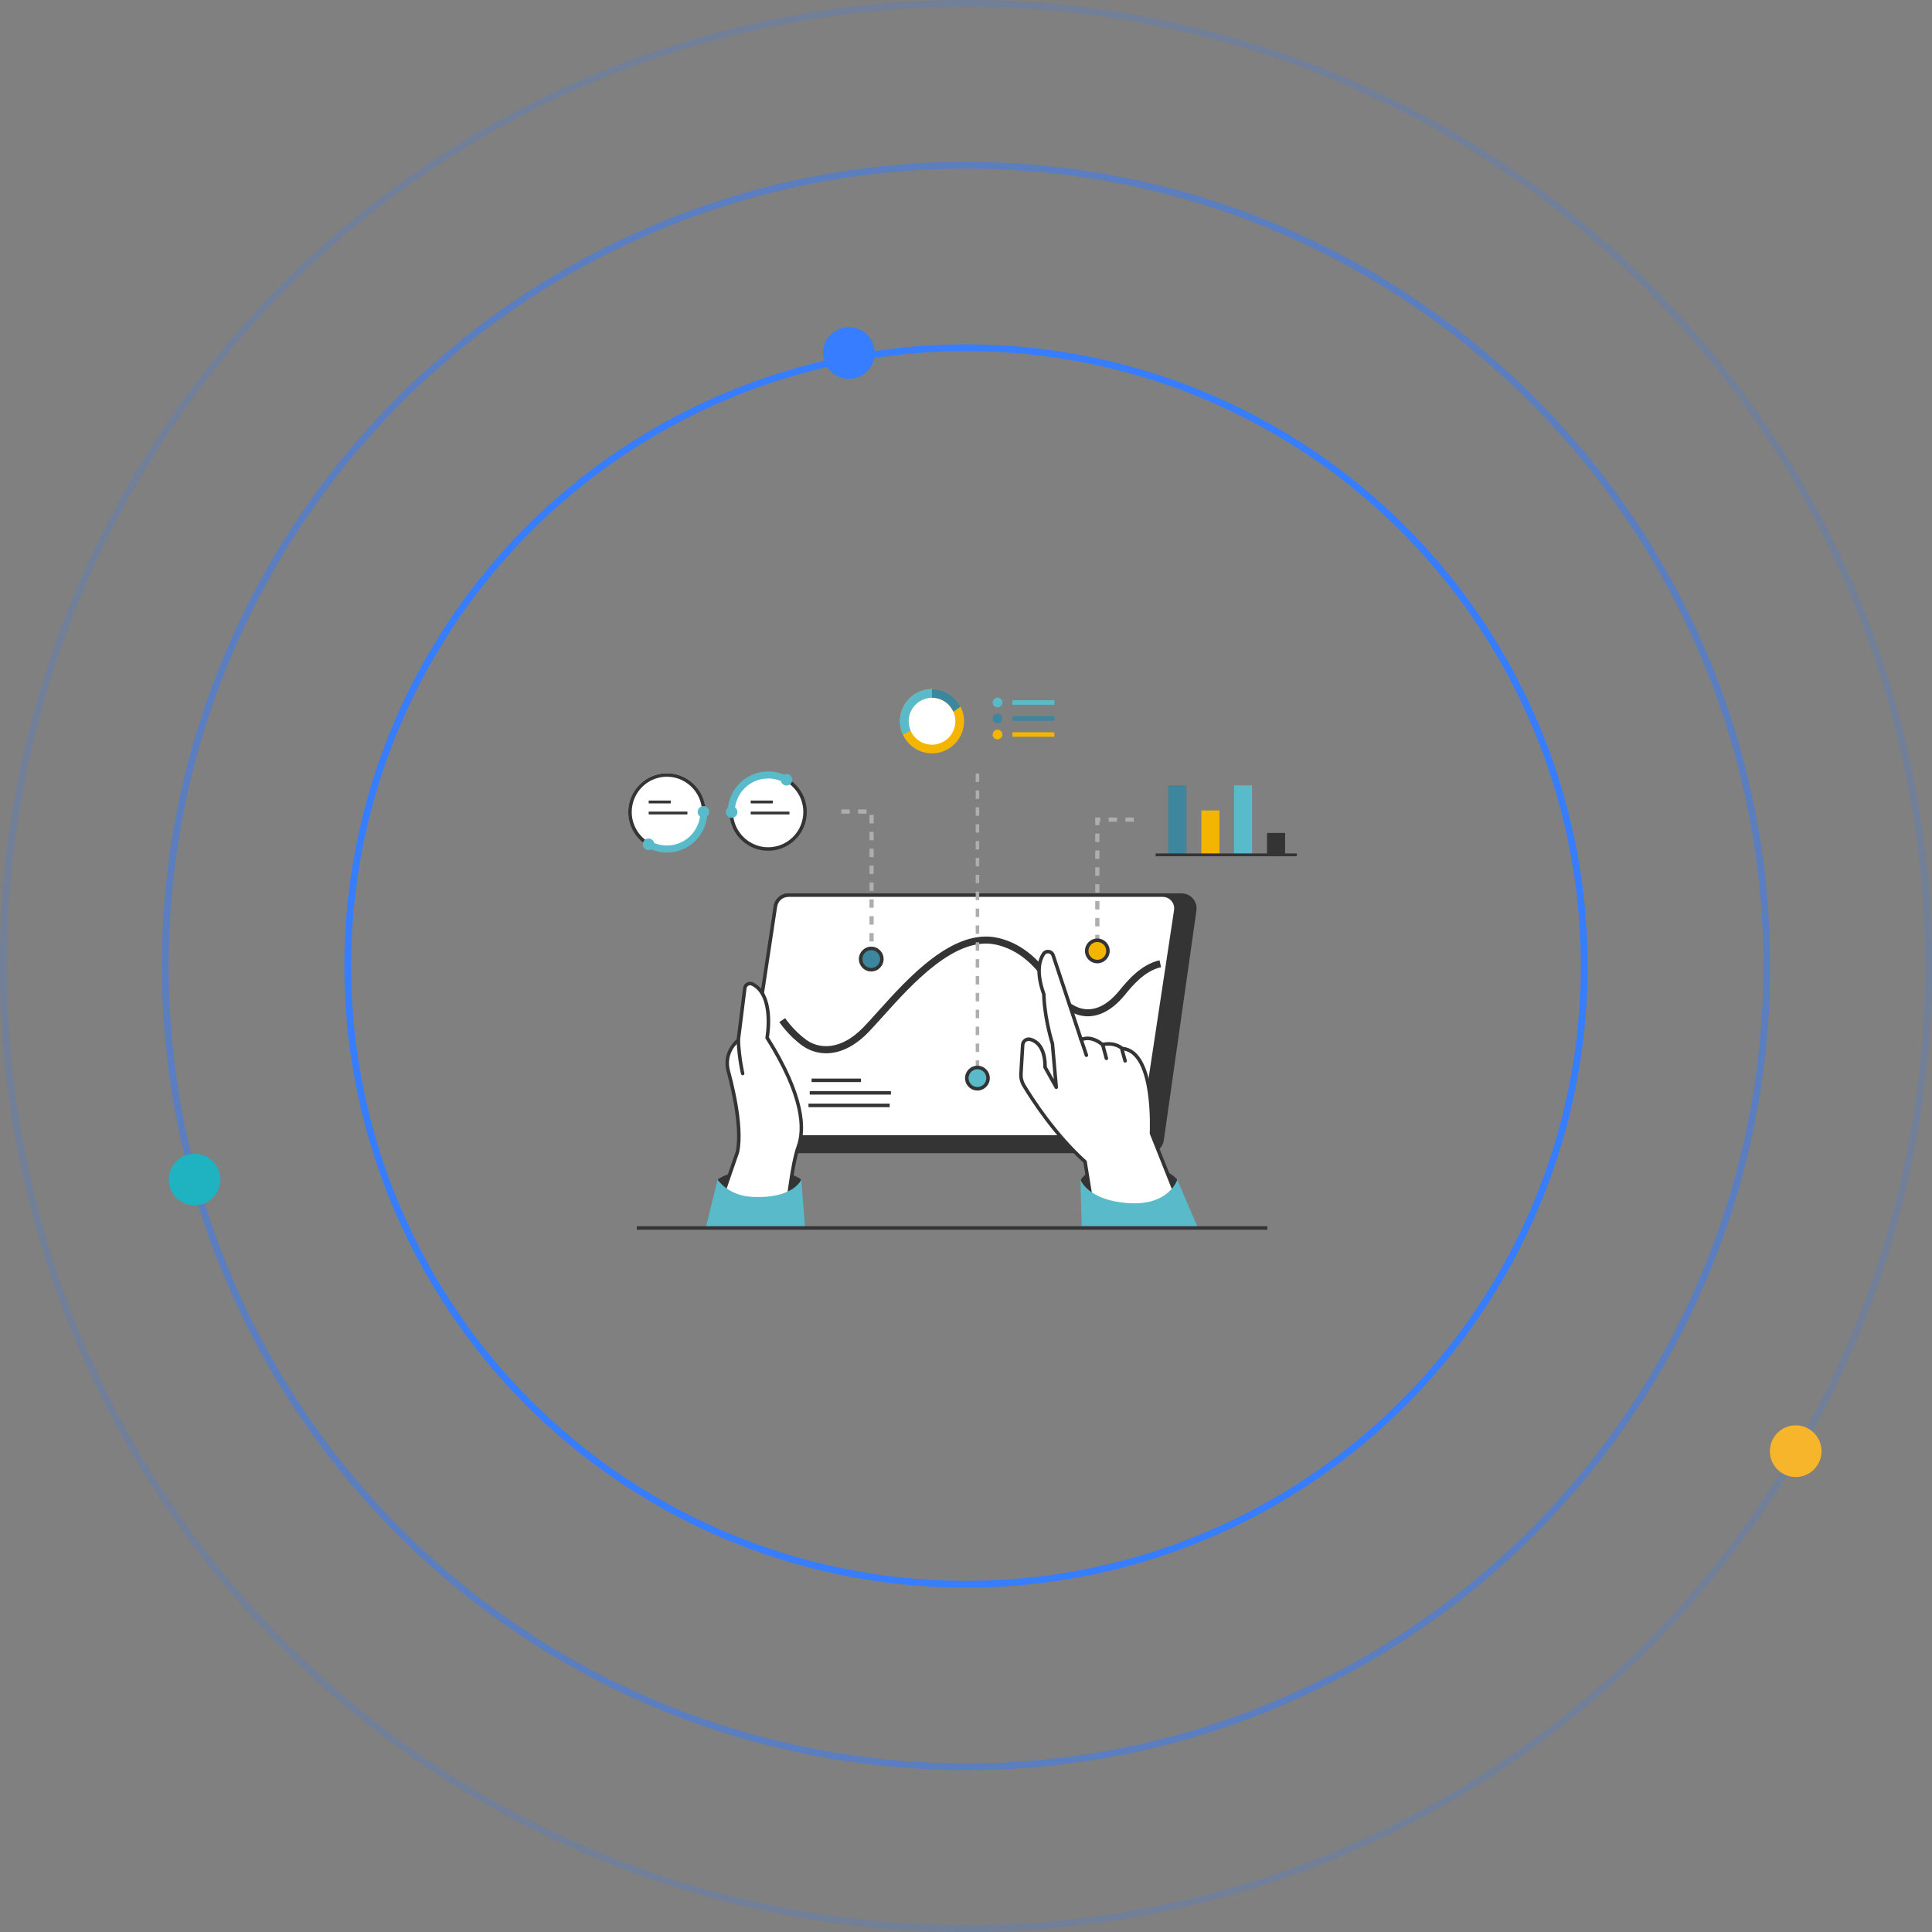 <svg width="286" height="286" viewBox="0 0 286 286" fill="none" xmlns="http://www.w3.org/2000/svg">
<rect x="0" y="0" width="286" height="286" fill="#808080" stroke="none"/>
<circle cx="143" cy="143" r="91.52" stroke="#377DFF"/>
<circle opacity="0.5" cx="143" cy="143" r="118.539" stroke="#377DFF"/>
<circle opacity="0.2" cx="143" cy="143" r="142.5" stroke="#377DFF"/>
<circle cx="125.667" cy="52.255" r="3.824" fill="#377DFF"/>
<circle cx="28.804" cy="174.607" r="3.824" fill="#1FB2C1"/>
<circle cx="265.824" cy="214.824" r="3.824" fill="#F7B52C"/>
<g clip-path="url(#clip0_327_19137)">
<path d="M98.719 125.877C101.864 125.877 104.413 123.319 104.413 120.164C104.413 117.009 101.864 114.451 98.719 114.451C95.575 114.451 93.026 117.009 93.026 120.164C93.026 123.319 95.575 125.877 98.719 125.877Z" fill="white"/>
<path d="M113.716 125.878C116.714 125.878 119.145 123.439 119.145 120.43C119.145 117.422 116.714 114.982 113.716 114.982C110.717 114.982 108.286 117.422 108.286 120.43C108.286 123.439 110.717 125.878 113.716 125.878Z" fill="white"/>
<path d="M137.956 110.565C140.08 110.565 141.801 108.838 141.801 106.707C141.801 104.577 140.08 102.85 137.956 102.85C135.833 102.85 134.112 104.577 134.112 106.707C134.112 108.838 135.833 110.565 137.956 110.565Z" fill="white"/>
<path d="M106.277 174.58C106.277 174.58 108.101 173.124 112.379 173.096C113.706 173.087 117.094 173.467 118.573 174.58L118.665 177.92L105.815 177.642L106.277 174.58H106.277Z" fill="#343434"/>
<path d="M111.922 170.446H170.085C171.055 170.446 171.88 169.735 172.026 168.772L176.852 134.774C177.032 133.581 176.113 132.508 174.911 132.508H116.748C115.778 132.508 114.954 133.219 114.808 134.182L109.982 168.18C109.801 169.373 110.721 170.446 111.923 170.446H111.922Z" fill="#343434"/>
<path d="M170.085 170.706H111.922C111.273 170.706 110.659 170.424 110.237 169.93C109.814 169.437 109.628 168.785 109.725 168.142L114.551 134.145C114.718 133.045 115.641 132.248 116.748 132.248H174.912C175.56 132.248 176.174 132.531 176.597 133.024C177.019 133.518 177.206 134.169 177.109 134.813L172.283 168.809C172.116 169.91 171.192 170.706 170.085 170.706ZM116.748 132.769C115.9 132.769 115.192 133.379 115.064 134.221L110.239 168.218C110.163 168.713 110.307 169.213 110.631 169.591C110.955 169.969 111.425 170.186 111.923 170.186H170.086C170.934 170.186 171.642 169.576 171.77 168.734L176.596 134.738C176.671 134.242 176.528 133.742 176.204 133.364C175.88 132.986 175.409 132.769 174.912 132.769H116.748Z" fill="#343434"/>
<path d="M111.9 168.312H167.289C168.259 168.312 169.084 167.601 169.229 166.639L174.055 134.774C174.236 133.581 173.316 132.508 172.115 132.508H116.725C115.755 132.508 114.931 133.219 114.785 134.182L109.959 166.047C109.778 167.239 110.698 168.312 111.9 168.312Z" fill="white"/>
<path d="M167.289 168.573H111.9C111.251 168.573 110.637 168.29 110.215 167.796C109.792 167.303 109.605 166.651 109.703 166.008L114.529 134.143C114.695 133.045 115.619 132.248 116.725 132.248H172.115C172.763 132.248 173.377 132.531 173.8 133.024C174.223 133.518 174.409 134.169 174.312 134.812L169.486 166.677C169.32 167.775 168.396 168.572 167.289 168.572V168.573ZM116.725 132.769C115.877 132.769 115.169 133.379 115.042 134.221L110.216 166.086C110.141 166.579 110.284 167.078 110.608 167.457C110.932 167.835 111.402 168.053 111.9 168.053H167.289C168.137 168.053 168.846 167.442 168.973 166.6L173.799 134.735C173.873 134.242 173.731 133.743 173.407 133.364C173.083 132.986 172.612 132.769 172.115 132.769H116.725Z" fill="#343434"/>
<path d="M116.376 180.61C116.376 180.61 117.099 172.702 118.184 169.727C119.269 166.752 118.618 161.674 113.557 153.62C113.557 153.62 114.713 147.33 111.386 145.676C110.902 145.435 110.325 145.749 110.257 146.287L109.291 153.983C109.291 153.983 106.977 155.724 107.844 158.699C107.844 158.699 110.086 166.535 109.146 170.597L105.675 180.609H116.376L116.376 180.61Z" fill="white"/>
<path d="M116.376 180.869H105.676C105.592 180.869 105.513 180.829 105.464 180.76C105.416 180.692 105.403 180.603 105.431 180.524L108.897 170.525C109.802 166.569 107.618 158.848 107.596 158.77C106.789 156.005 108.614 154.222 109.046 153.848L110 146.254C110.043 145.917 110.246 145.619 110.545 145.458C110.847 145.296 111.195 145.29 111.501 145.442C114.766 147.066 113.971 152.707 113.829 153.566C119.324 162.34 119.364 167.245 118.427 169.816C117.366 172.725 116.642 180.554 116.634 180.633C116.622 180.766 116.509 180.869 116.376 180.869L116.376 180.869ZM106.04 180.349H116.14C116.272 178.987 116.949 172.355 117.94 169.637C118.841 167.167 118.773 162.408 113.337 153.759C113.302 153.703 113.29 153.637 113.301 153.573C113.312 153.511 114.383 147.456 111.27 145.908C111.117 145.832 110.942 145.835 110.79 145.917C110.637 146 110.536 146.146 110.514 146.319L109.548 154.015C109.539 154.086 109.503 154.149 109.446 154.191C109.358 154.258 107.289 155.867 108.093 158.625C108.186 158.949 110.342 166.574 109.399 170.656C109.396 170.664 109.394 170.673 109.391 170.682L106.04 180.348V180.349Z" fill="#343434"/>
<path d="M109.941 159.177C109.825 159.177 109.719 159.098 109.69 158.979C109.684 158.959 109.176 156.89 109.032 153.996C109.025 153.852 109.135 153.73 109.278 153.723C109.423 153.716 109.542 153.827 109.549 153.97C109.691 156.81 110.188 158.833 110.193 158.853C110.227 158.993 110.143 159.134 110.004 159.169C109.983 159.174 109.962 159.176 109.941 159.176V159.177Z" fill="#343434"/>
<path d="M122.299 155.92C120.92 155.92 119.701 155.464 118.752 154.778C116.708 153.3 115.42 151.38 115.366 151.299L116.229 150.721C116.251 150.754 117.479 152.575 119.358 153.934C121.246 155.299 124.453 155.534 127.79 152.098C128.419 151.449 129.16 150.625 129.945 149.752C134.371 144.825 141.061 137.379 147.649 138.821C151.336 139.628 154.42 142.278 156.815 146.699C157.454 147.878 158.935 149.222 160.678 149.388C162.39 149.551 164.083 148.618 165.72 146.617C166.815 145.276 168.855 142.781 171.648 142.158L171.872 143.174C169.43 143.719 167.609 145.946 166.521 147.277C164.194 150.124 162.005 150.559 160.58 150.424C158.448 150.221 156.695 148.656 155.903 147.195C153.659 143.052 150.807 140.576 147.427 139.837C141.428 138.524 134.98 145.7 130.714 150.449C129.923 151.329 129.176 152.161 128.532 152.824C126.345 155.077 124.174 155.92 122.299 155.92Z" fill="#343434"/>
<path d="M106.23 174.627C106.23 174.627 107.756 176.993 111.361 177.178C117.458 177.492 118.619 174.627 118.619 174.627L119.174 181.771H104.474L106.23 174.627Z" fill="#59BACA"/>
<path d="M127.448 159.662H120.144V160.183H127.448V159.662Z" fill="#343434"/>
<path d="M131.886 161.518H119.867V162.038H131.886V161.518Z" fill="#343434"/>
<path d="M131.701 163.373H119.682V163.894H131.701V163.373Z" fill="#343434"/>
<path d="M98.724 126.206C97.752 126.206 96.788 125.967 95.933 125.515L96.418 124.594C97.123 124.968 97.92 125.166 98.723 125.166C101.333 125.166 103.501 123.121 103.66 120.51L104.695 120.573C104.503 123.732 101.88 126.206 98.723 126.206H98.724Z" fill="#59BACA"/>
<path d="M95.456 124.918C93.918 123.844 93 122.08 93 120.203C93 117.036 95.568 114.459 98.724 114.459C100.168 114.459 101.547 115 102.607 115.983C103.66 116.96 104.307 118.284 104.427 119.714L103.911 119.757C103.685 117.078 101.407 114.98 98.725 114.98C95.854 114.98 93.519 117.323 93.519 120.203C93.519 121.911 94.355 123.514 95.753 124.491L95.457 124.918H95.456Z" fill="#343434"/>
<path d="M96.614 125.586C96.947 125.252 96.947 124.709 96.614 124.375C96.28 124.04 95.74 124.04 95.406 124.375C95.073 124.709 95.073 125.252 95.406 125.586C95.74 125.921 96.28 125.921 96.614 125.586Z" fill="#59BACA"/>
<path d="M104.131 121.04C104.602 121.04 104.985 120.656 104.985 120.183C104.985 119.71 104.602 119.326 104.131 119.326C103.659 119.326 103.277 119.71 103.277 120.183C103.277 120.656 103.659 121.04 104.131 121.04Z" fill="#59BACA"/>
<path d="M108.776 119.893L107.741 119.829C107.935 116.672 110.557 114.199 113.713 114.199H113.716C114.688 114.199 115.653 114.44 116.506 114.892L116.021 115.812C115.316 115.438 114.519 115.241 113.716 115.24H113.713C111.105 115.24 108.937 117.283 108.777 119.893H108.776Z" fill="#59BACA"/>
<path d="M113.713 125.945H113.71C112.266 125.945 110.887 125.403 109.828 124.42C108.774 123.443 108.129 122.117 108.009 120.688L108.526 120.645C108.749 123.324 111.027 125.424 113.71 125.425H113.713C116.582 125.425 118.916 123.084 118.918 120.205C118.919 118.497 118.084 116.894 116.686 115.915L116.983 115.488C118.52 116.564 119.437 118.328 119.436 120.205C119.434 123.371 116.867 125.945 113.712 125.946L113.713 125.945Z" fill="#343434"/>
<path d="M117.033 116.032C117.366 115.697 117.366 115.154 117.033 114.82C116.699 114.485 116.158 114.485 115.825 114.82C115.491 115.154 115.491 115.697 115.825 116.032C116.158 116.366 116.699 116.366 117.033 116.032Z" fill="#59BACA"/>
<path d="M107.451 120.218C107.451 119.745 107.834 119.361 108.305 119.361C108.776 119.361 109.159 119.745 109.159 120.218C109.159 120.691 108.776 121.075 108.305 121.075C107.833 121.075 107.451 120.691 107.451 120.218Z" fill="#59BACA"/>
<path d="M99.293 118.51H96.029V118.926H99.293V118.51Z" fill="#343434"/>
<path d="M101.759 120.146H96.029V120.563H101.759V120.146Z" fill="#343434"/>
<path d="M114.396 118.51H111.132V118.926H114.396V118.51Z" fill="#343434"/>
<path d="M116.862 120.146H111.132V120.563H116.862V120.146Z" fill="#343434"/>
<path d="M129.331 140.625H128.709L129.331 140.621V140.625ZM129.331 139.373H128.709V138.123H129.331V139.373ZM129.331 136.875H128.709V135.626H129.331V136.875ZM129.331 134.377H128.709V133.128H129.331V134.377ZM129.331 131.879H128.709V130.63H129.331V131.879ZM129.331 129.381H128.709V128.132H129.331V129.381ZM129.331 126.884H128.709V125.634H129.331V126.884ZM129.331 124.386H128.709V123.137H129.331V124.386ZM129.331 121.888H128.709V120.639H129.331V121.888ZM128.276 120.449H127.031V119.824H128.276V120.449ZM125.787 120.449H124.542V119.824H125.787V120.449Z" fill="#AEAEAE"/>
<path d="M130.085 143.086C130.699 142.47 130.699 141.471 130.085 140.855C129.471 140.239 128.476 140.239 127.862 140.855C127.248 141.471 127.248 142.47 127.862 143.086C128.476 143.702 129.471 143.702 130.085 143.086Z" fill="#3D879E"/>
<path d="M128.973 143.81C127.964 143.81 127.142 142.986 127.142 141.972C127.142 140.959 127.963 140.135 128.973 140.135C129.983 140.135 130.805 140.959 130.805 141.972C130.805 142.986 129.983 143.81 128.973 143.81ZM128.973 140.655C128.25 140.655 127.661 141.246 127.661 141.972C127.661 142.699 128.25 143.289 128.973 143.289C129.697 143.289 130.286 142.699 130.286 141.972C130.286 141.246 129.697 140.655 128.973 140.655Z" fill="#343434"/>
<path d="M175.626 116.264H172.948V126.575H175.626V116.264Z" fill="#3D879E"/>
<path d="M185.349 116.264H182.671V126.575H185.349V116.264Z" fill="#59BACA"/>
<path d="M180.517 119.975H177.839V126.576H180.517V119.975Z" fill="#F3B500"/>
<path d="M190.24 123.305H187.562V126.606H190.24V123.305Z" fill="#343434"/>
<path d="M191.973 126.338H171.071V126.754H191.973V126.338Z" fill="#343434"/>
<path d="M162.753 139.632H162.13V138.383H162.753V139.632ZM162.753 137.134H162.13V135.885H162.753V137.134ZM162.753 134.636H162.13V133.387H162.753V134.636ZM162.753 132.138H162.13V130.889H162.753V132.138ZM162.753 129.641H162.13V128.391H162.753V129.641ZM162.753 127.143H162.13V125.894H162.753V127.143ZM162.753 124.645H162.13V123.396H162.753V124.645ZM162.753 122.147H162.13V121.018H162.872V121.642H162.753V122.147H162.753ZM167.85 121.642H166.605V121.018H167.85V121.642ZM165.361 121.642H164.116V121.018H165.361V121.642Z" fill="#AEAEAE"/>
<path d="M162.441 142.342C163.31 142.342 164.013 141.636 164.013 140.765C164.013 139.894 163.31 139.188 162.441 139.188C161.573 139.188 160.87 139.894 160.87 140.765C160.87 141.636 161.573 142.342 162.441 142.342Z" fill="#F3B500"/>
<path d="M162.441 142.602C161.431 142.602 160.61 141.778 160.61 140.765C160.61 139.752 161.431 138.928 162.441 138.928C163.451 138.928 164.272 139.752 164.272 140.765C164.272 141.779 163.451 142.602 162.441 142.602ZM162.441 139.448C161.717 139.448 161.128 140.039 161.128 140.765C161.128 141.492 161.717 142.082 162.441 142.082C163.165 142.082 163.753 141.492 163.753 140.765C163.753 140.039 163.165 139.448 162.441 139.448Z" fill="#343434"/>
<path d="M142.194 104.599C141.429 103.101 139.896 102.059 138.12 102.002C138.069 102.001 138.017 102 137.966 102C135.348 102 133.218 104.137 133.218 106.764C133.218 107.406 133.345 108.017 133.575 108.576C133.599 108.635 133.624 108.692 133.651 108.749C134.113 109.757 134.916 110.577 135.912 111.058C136.534 111.359 137.23 111.528 137.966 111.528C140.584 111.528 142.714 109.39 142.714 106.764C142.714 105.984 142.526 105.248 142.194 104.599H142.194ZM137.965 110.24C137.406 110.24 136.878 110.107 136.41 109.869C135.697 109.508 135.124 108.907 134.799 108.172C134.776 108.123 134.756 108.073 134.736 108.023C134.584 107.632 134.501 107.208 134.501 106.764C134.501 104.847 136.055 103.288 137.966 103.288C138.017 103.288 138.069 103.289 138.12 103.292C139.462 103.351 140.608 104.18 141.13 105.349C141.323 105.782 141.431 106.261 141.431 106.765C141.431 108.682 139.876 110.241 137.966 110.241L137.965 110.24Z" fill="#F3B500"/>
<path d="M138.12 102.002V103.291C138.069 103.289 138.017 103.287 137.966 103.287C136.055 103.287 134.502 104.847 134.502 106.764C134.502 107.265 134.608 107.742 134.799 108.172L133.651 108.749C133.374 108.144 133.219 107.472 133.219 106.764C133.219 104.137 135.349 102 137.966 102C138.017 102 138.069 102.001 138.12 102.002H138.12Z" fill="#59BACA"/>
<path d="M142.194 104.599L141.129 105.348C140.588 104.134 139.373 103.287 137.965 103.287V102C139.807 102 141.406 103.057 142.194 104.599Z" fill="#3D879E"/>
<path d="M147.666 104.717C148.063 104.717 148.385 104.394 148.385 103.996C148.385 103.598 148.063 103.275 147.666 103.275C147.27 103.275 146.948 103.598 146.948 103.996C146.948 104.394 147.27 104.717 147.666 104.717Z" fill="#59BACA"/>
<path d="M156.084 103.66H149.873V104.33H156.084V103.66Z" fill="#59BACA"/>
<path d="M144.954 158.224H144.435V156.975H144.954V158.224ZM144.954 155.726H144.435V154.477H144.954V155.726ZM144.954 153.228H144.435V151.979H144.954V153.228ZM144.954 150.73H144.435V149.481H144.954V150.73ZM144.954 148.232H144.435V146.983H144.954V148.232ZM144.954 145.735H144.435V144.485H144.954V145.735ZM144.954 143.237H144.435V141.988H144.954V143.237ZM144.954 140.739H144.435V139.49H144.954V140.739ZM144.954 138.241H144.435V136.992H144.954V138.241ZM144.954 135.743H144.435V134.494H144.954V135.743ZM144.954 133.246H144.435V131.996H144.954V133.246ZM144.954 130.748H144.435V129.499H144.954V130.748ZM144.954 128.25H144.435V127.001H144.954V128.25ZM144.954 125.752H144.435V124.503H144.954V125.752ZM144.954 123.254H144.435V122.005H144.954V123.254ZM144.954 120.757H144.435V119.507H144.954V120.757ZM144.954 118.259H144.435V117.01H144.954V118.259ZM144.954 115.761H144.435V114.512H144.954V115.761Z" fill="#AEAEAE"/>
<path d="M147.666 107.086C148.063 107.086 148.385 106.764 148.385 106.365C148.385 105.967 148.063 105.645 147.666 105.645C147.27 105.645 146.948 105.967 146.948 106.365C146.948 106.764 147.27 107.086 147.666 107.086Z" fill="#3D879E"/>
<path d="M156.084 106.031H149.873V106.701H156.084V106.031Z" fill="#3D879E"/>
<path d="M147.666 109.455C148.063 109.455 148.385 109.133 148.385 108.735C148.385 108.336 148.063 108.014 147.666 108.014C147.27 108.014 146.948 108.336 146.948 108.735C146.948 109.133 147.27 109.455 147.666 109.455Z" fill="#F3B500"/>
<path d="M156.084 108.398H149.873V109.068H156.084V108.398Z" fill="#F3B500"/>
<path d="M145.802 160.713C146.416 160.097 146.416 159.098 145.802 158.482C145.188 157.866 144.193 157.866 143.579 158.482C142.965 159.098 142.965 160.097 143.579 160.713C144.193 161.329 145.188 161.329 145.802 160.713Z" fill="#59BACA"/>
<path d="M144.69 161.435C143.681 161.435 142.859 160.611 142.859 159.597C142.859 158.584 143.68 157.76 144.69 157.76C145.701 157.76 146.522 158.584 146.522 159.597C146.522 160.611 145.701 161.435 144.69 161.435ZM144.69 158.281C143.967 158.281 143.378 158.872 143.378 159.598C143.378 160.324 143.967 160.915 144.69 160.915C145.414 160.915 146.003 160.324 146.003 159.598C146.003 158.872 145.414 158.281 144.69 158.281Z" fill="#343434"/>
<path d="M159.991 174.674C159.991 174.674 161.193 172.262 166.093 172.355C166.093 172.355 172.195 172.169 174.228 174.581L174.876 177.921H160.453L159.991 174.674Z" fill="#343434"/>
<path d="M161.999 180.467H175.519L170.458 167.77C170.458 167.77 171.109 155.582 166.12 155.219C166.12 155.219 165.076 154.203 163.196 154.639C163.196 154.639 161.637 153.187 160.046 153.913L155.898 141.42C155.686 140.784 154.832 140.663 154.465 141.223C153.842 142.175 153.373 143.966 154.519 147.17C154.519 147.17 154.535 150.368 155.792 154.493L156.358 160.95L154.696 157.975C154.696 157.975 154.921 154.514 152.524 153.864C151.972 153.714 151.422 154.106 151.387 154.678L151.135 158.946C151.098 159.555 151.247 160.161 151.561 160.684C152.768 162.686 156.15 167.949 160.624 171.978L161.998 180.467H161.999Z" fill="white"/>
<path d="M175.52 180.727H161.999C161.872 180.727 161.764 180.634 161.743 180.508L160.384 172.11C155.936 168.082 152.581 162.877 151.341 160.818C150.998 160.249 150.838 159.597 150.877 158.931L151.13 154.662C151.15 154.313 151.325 153.996 151.608 153.791C151.893 153.585 152.252 153.52 152.592 153.612C154.985 154.261 154.98 157.361 154.959 157.912L155.995 159.766L155.537 154.542C154.372 150.706 154.269 147.625 154.261 147.216C153.091 143.918 153.608 142.059 154.249 141.079C154.472 140.739 154.862 140.56 155.267 140.613C155.677 140.666 156.013 140.944 156.144 141.336L160.207 153.57C161.608 153.111 162.896 154.048 163.268 154.355C164.923 154.02 165.951 154.737 166.227 154.965C171.19 155.457 170.77 166.701 170.721 167.725L175.761 180.368C175.793 180.449 175.783 180.539 175.735 180.611C175.687 180.682 175.607 180.725 175.52 180.725L175.52 180.727ZM162.22 180.206H175.136L170.217 167.866C170.203 167.831 170.197 167.793 170.199 167.756C170.206 167.636 170.78 155.818 166.101 155.478C166.04 155.473 165.983 155.447 165.939 155.405C165.901 155.369 164.962 154.496 163.254 154.891C163.17 154.911 163.082 154.887 163.019 154.829C163.005 154.816 161.565 153.505 160.154 154.15C160.087 154.18 160.01 154.181 159.943 154.152C159.875 154.122 159.824 154.065 159.8 153.996L155.652 141.503C155.584 141.298 155.415 141.159 155.2 141.131C154.991 141.104 154.797 141.192 154.683 141.367C154.103 142.252 153.647 143.962 154.764 147.083C154.774 147.111 154.779 147.14 154.779 147.17C154.779 147.201 154.811 150.382 156.041 154.418C156.046 154.435 156.05 154.453 156.051 154.471L156.618 160.928C156.628 161.05 156.553 161.163 156.436 161.199C156.319 161.235 156.193 161.185 156.133 161.078L154.47 158.103C154.445 158.06 154.434 158.009 154.437 157.959C154.44 157.926 154.62 154.702 152.457 154.116C152.268 154.065 152.068 154.101 151.91 154.215C151.755 154.327 151.659 154.502 151.648 154.694L151.395 158.962C151.361 159.523 151.496 160.071 151.784 160.55C153.019 162.599 156.368 167.796 160.799 171.785C160.843 171.824 160.872 171.878 160.881 171.937L162.22 180.207V180.206Z" fill="#343434"/>
<path d="M159.945 174.627C159.945 174.627 161.002 177.728 167.11 178.106C173.119 178.477 174.275 174.627 174.275 174.627L177.326 181.771H160.129L159.945 174.627H159.945Z" fill="#59BACA"/>
<path d="M163.781 156.937C163.668 156.937 163.563 156.861 163.531 156.745L162.977 154.704C162.939 154.566 163.021 154.422 163.159 154.384C163.297 154.346 163.439 154.428 163.477 154.567L164.032 156.608C164.07 156.746 163.988 156.889 163.85 156.927C163.827 156.934 163.804 156.937 163.781 156.937Z" fill="#343434"/>
<path d="M166.555 157.308C166.441 157.308 166.338 157.232 166.305 157.117L165.843 155.447C165.805 155.309 165.885 155.165 166.024 155.127C166.161 155.088 166.305 155.17 166.343 155.308L166.805 156.978C166.844 157.116 166.763 157.26 166.625 157.298C166.601 157.305 166.578 157.308 166.555 157.308Z" fill="#343434"/>
<path d="M160.823 156.472C160.715 156.472 160.614 156.403 160.577 156.295L159.699 153.673C159.653 153.537 159.727 153.389 159.862 153.344C159.999 153.298 160.145 153.371 160.191 153.507L161.069 156.129C161.115 156.265 161.042 156.413 160.906 156.459C160.878 156.468 160.851 156.472 160.823 156.472Z" fill="#343434"/>
<path d="M187.613 181.523H94.265V182.044H187.613V181.523Z" fill="#343434"/>
</g>
<defs>
<clipPath id="clip0_327_19137">
<rect width="98.973" height="80.044" fill="white" transform="translate(93 102)"/>
</clipPath>
</defs>
</svg>
